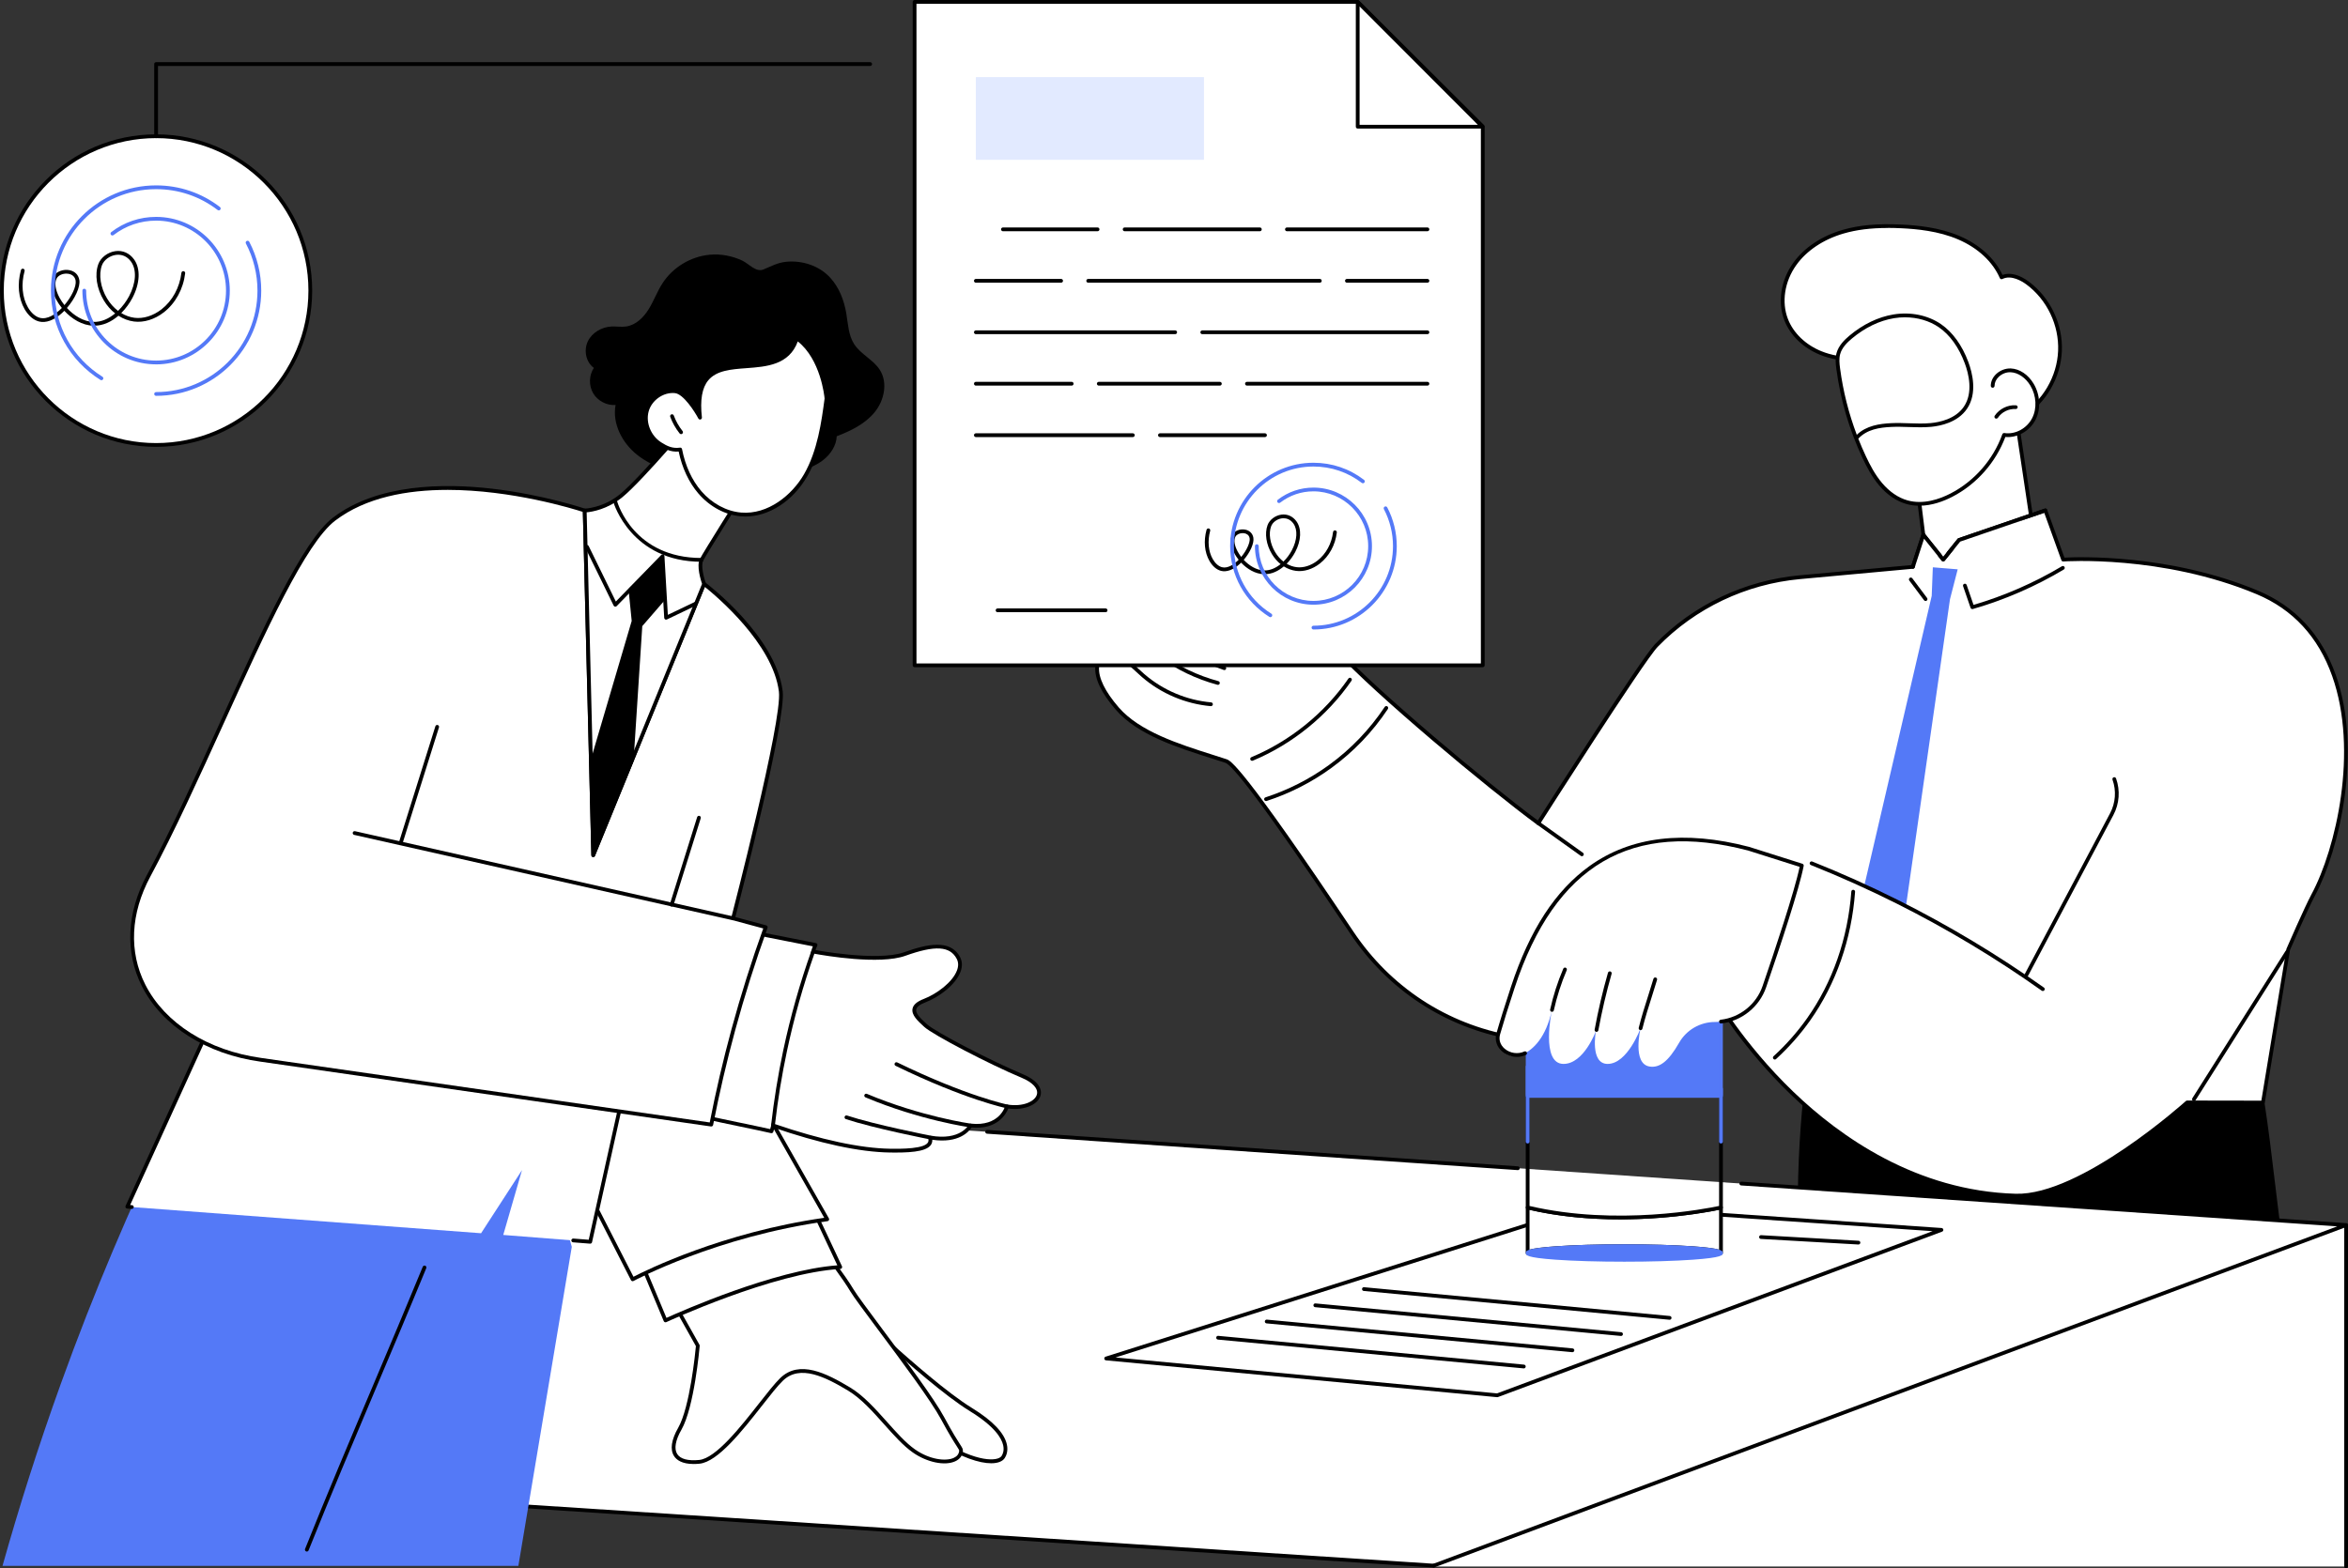 <svg width="223" height="149" viewBox="0 0 223 149" fill="none" xmlns="http://www.w3.org/2000/svg">
<rect x="0" y="0" width="223" height="149" fill="#333333" stroke="none"/>
<g clip-path="url(#clip0_49_1883)">
<path d="M191.437 39.258L193.492 53.014L194.651 53.077C194.651 53.077 192.018 61.292 185.167 62.427C178.315 63.563 179.032 55.672 179.032 55.672L183.048 53.852L181.678 42.766L191.439 39.258H191.437Z" fill="white"/>
<path d="M183.044 54.031C182.955 54.031 182.878 53.965 182.867 53.873L181.497 42.788C181.486 42.705 181.535 42.624 181.613 42.598L191.374 39.089C191.424 39.071 191.48 39.077 191.526 39.103C191.573 39.13 191.603 39.177 191.612 39.231L193.667 52.987C193.682 53.086 193.615 53.177 193.517 53.191C193.417 53.206 193.327 53.137 193.313 53.041L191.29 39.499L181.869 42.886L183.221 53.829C183.234 53.927 183.164 54.017 183.066 54.029C183.059 54.029 183.051 54.029 183.044 54.029V54.031Z" fill="black"/>
<path d="M172.913 33.535C171.471 32.948 170.209 31.832 169.643 30.38C168.965 28.639 169.377 26.585 170.466 25.068C171.555 23.551 173.248 22.539 175.038 22.016C176.828 21.493 178.723 21.423 180.587 21.513C182.459 21.602 184.354 21.857 186.074 22.602C187.795 23.347 189.34 24.633 190.095 26.352C190.888 25.953 191.852 26.359 192.565 26.889C194.558 28.367 195.751 30.867 195.647 33.349C195.544 35.83 194.145 38.221 192.034 39.526C189.571 41.05 186.348 41.034 183.683 39.902C181.508 38.978 179.681 37.381 178.231 35.534C177.54 34.655 177.446 34.134 176.281 34.125C175.127 34.117 173.986 33.974 172.911 33.535H172.913Z" fill="white"/>
<path d="M187.623 40.891C186.287 40.891 184.913 40.617 183.615 40.065C181.572 39.197 179.714 37.708 178.091 35.643C177.955 35.471 177.843 35.312 177.742 35.171C177.322 34.578 177.129 34.309 176.281 34.304C174.924 34.295 173.832 34.103 172.845 33.7C171.257 33.052 170.028 31.864 169.475 30.444C168.804 28.721 169.128 26.621 170.319 24.962C171.348 23.529 173.004 22.423 174.986 21.844C176.549 21.387 178.329 21.224 180.594 21.334C182.042 21.404 184.194 21.593 186.144 22.437C188.013 23.247 189.441 24.549 190.185 26.117C190.886 25.861 191.78 26.083 192.671 26.744C194.724 28.267 195.932 30.799 195.824 33.355C195.717 35.91 194.3 38.332 192.127 39.677C190.825 40.483 189.253 40.889 187.621 40.889L187.623 40.891ZM179.304 21.658C177.669 21.658 176.308 21.83 175.088 22.186C173.183 22.743 171.593 23.803 170.611 25.17C169.489 26.732 169.182 28.702 169.81 30.312C170.327 31.641 171.484 32.755 172.981 33.365C173.924 33.75 174.974 33.933 176.285 33.942C177.317 33.949 177.603 34.35 178.036 34.959C178.134 35.097 178.245 35.253 178.374 35.418C179.959 37.436 181.769 38.887 183.754 39.73C186.534 40.912 189.669 40.773 191.941 39.367C194.014 38.084 195.366 35.772 195.468 33.335C195.57 30.897 194.418 28.48 192.46 27.027C192.056 26.728 191.025 26.078 190.177 26.506C190.133 26.527 190.083 26.531 190.036 26.515C189.99 26.499 189.952 26.463 189.932 26.418C189.249 24.86 187.854 23.562 186.004 22.759C184.108 21.937 182 21.753 180.579 21.685C180.136 21.663 179.712 21.652 179.306 21.652L179.304 21.658Z" fill="black"/>
<path d="M189.251 36.661C189.247 35.815 190.126 35.147 190.968 35.187C191.811 35.226 192.549 35.819 192.984 36.544C193.569 37.522 193.676 38.801 193.156 39.813C192.635 40.826 191.46 41.494 190.335 41.319C189.46 43.762 187.636 45.852 185.332 47.043C184.037 47.713 182.518 48.105 181.116 47.711C180.138 47.437 179.29 46.797 178.628 46.024C177.968 45.25 177.481 44.346 177.048 43.423C175.802 40.769 174.966 37.922 174.582 35.013C174.519 34.544 174.469 34.058 174.593 33.6C174.766 32.953 175.26 32.443 175.773 32.015C176.947 31.035 178.347 30.297 179.855 30.05C181.363 29.803 182.978 30.075 184.239 30.94C185.448 31.77 186.258 33.077 186.77 34.452C187.289 35.848 187.498 37.515 186.657 38.742L189.249 36.661H189.251Z" fill="white"/>
<path d="M182.295 48.047C181.89 48.047 181.479 47.999 181.068 47.883C180.132 47.621 179.241 47.018 178.492 46.14C177.776 45.302 177.279 44.335 176.886 43.5C175.628 40.821 174.793 37.973 174.405 35.038C174.34 34.554 174.29 34.044 174.421 33.555C174.618 32.823 175.186 32.275 175.66 31.879C176.947 30.804 178.388 30.111 179.828 29.875C181.456 29.608 183.101 29.943 184.343 30.794C185.448 31.553 186.348 32.796 186.942 34.39C187.326 35.421 187.82 37.37 186.809 38.844C185.928 40.13 184.305 40.463 183.414 40.549C182.708 40.617 181.992 40.592 181.3 40.569C180.755 40.551 180.191 40.531 179.642 40.558C178.496 40.613 177.322 40.787 176.49 41.673C176.712 42.239 176.954 42.797 177.213 43.348C177.594 44.161 178.079 45.101 178.766 45.907C179.469 46.731 180.299 47.295 181.166 47.537C182.677 47.962 184.223 47.415 185.253 46.882C187.518 45.71 189.31 43.66 190.17 41.256C190.199 41.176 190.281 41.127 190.367 41.14C191.388 41.301 192.497 40.708 193 39.729C193.474 38.808 193.41 37.592 192.834 36.634C192.383 35.883 191.667 35.396 190.963 35.364C190.557 35.343 190.131 35.509 189.823 35.805C189.569 36.048 189.432 36.351 189.432 36.657C189.432 36.756 189.353 36.836 189.253 36.836C189.154 36.836 189.074 36.756 189.074 36.657C189.074 36.251 189.251 35.855 189.575 35.545C189.952 35.183 190.48 34.984 190.979 35.004C191.812 35.043 192.621 35.583 193.14 36.447C193.776 37.51 193.846 38.862 193.317 39.892C192.769 40.957 191.585 41.62 190.457 41.511C189.548 43.939 187.718 46.008 185.416 47.197C184.604 47.616 183.486 48.044 182.296 48.044L182.295 48.047ZM180.928 30.143C180.583 30.143 180.234 30.172 179.885 30.229C178.508 30.455 177.125 31.121 175.889 32.155C175.457 32.516 174.936 33.014 174.766 33.648C174.652 34.073 174.698 34.526 174.759 34.992C175.045 37.157 175.578 39.272 176.347 41.308C177.26 40.432 178.51 40.255 179.622 40.201C180.186 40.175 180.758 40.192 181.309 40.212C181.991 40.235 182.695 40.259 183.379 40.194C184.205 40.115 185.713 39.809 186.512 38.643C187.43 37.304 186.965 35.482 186.605 34.517C186.038 32.993 185.185 31.807 184.141 31.091C183.239 30.473 182.107 30.145 180.928 30.145V30.143Z" fill="black"/>
<path d="M189.598 39.773C189.564 39.773 189.53 39.764 189.498 39.743C189.415 39.687 189.394 39.576 189.449 39.494C189.886 38.842 190.677 38.452 191.458 38.502C191.557 38.509 191.632 38.593 191.625 38.692C191.617 38.79 191.537 38.862 191.435 38.858C190.777 38.815 190.115 39.143 189.748 39.691C189.714 39.743 189.657 39.77 189.6 39.77L189.598 39.773Z" fill="black"/>
<path d="M170.849 119.644C170.343 108.093 171.786 100.519 171.774 100.325L215.058 104.683C215.838 109.728 216.264 114.791 217.045 119.838C201.647 119.773 186.249 119.709 170.851 119.644H170.849Z" fill="black"/>
<path d="M104.855 62.071C104.855 62.071 104.077 60.835 105.352 60.006C105.352 60.006 104.603 58.854 105.057 58.002C105.513 57.151 106.413 57.178 107.703 58.097C107.703 58.097 107.128 56.705 108.626 56.641C110.123 56.576 111.697 58.872 114.68 60.074C117.664 61.276 118.716 61.678 118.716 61.678C118.716 61.678 118.299 60.278 116.7 58.838C115.101 57.398 115.621 55.899 116.571 55.478C117.381 55.118 118.592 55.894 119.562 56.97C120.835 58.383 124.854 59.42 127.105 61.879C130.58 65.68 141.031 74.477 146.099 78.205C146.099 78.205 155.972 62.699 157.31 61.322C160.932 57.599 165.774 55.31 170.944 54.835L181.676 53.85L182.67 50.806L184.557 53.161L186.062 51.3L194.259 48.488L195.95 53.163C195.95 53.163 205.258 52.464 214.38 56.277C226.112 61.181 223.254 78.415 219.693 85.04C219.022 86.286 217.324 90.203 217.324 90.203L214.924 104.746L207.725 104.733C207.725 104.733 197.747 113.767 191.44 113.587C173.103 113.068 162.701 94.485 162.701 94.485L161.367 94.607C161.36 94.566 161.351 94.523 161.344 94.482C151.037 102.025 135.925 99.874 128.398 88.609C122.676 80.045 117.489 72.641 116.437 72.295C112.995 71.169 108.415 69.972 106.112 67.315C103.81 64.657 103.844 62.929 104.857 62.067L104.855 62.071Z" fill="white"/>
<path d="M191.626 113.77C191.562 113.77 191.498 113.77 191.433 113.768C181.903 113.498 174.555 108.292 170.067 103.972C165.608 99.679 163.014 95.382 162.601 94.675L161.381 94.786C161.34 94.791 161.299 94.779 161.267 94.757C156.207 98.384 149.771 99.835 143.569 98.737C137.264 97.621 131.823 94.059 128.248 88.709C119.513 75.637 116.973 72.661 116.38 72.467C115.974 72.335 115.551 72.2 115.119 72.062C111.8 71.009 108.039 69.815 105.977 67.433C104.597 65.841 103.941 64.467 104.025 63.351C104.064 62.832 104.274 62.379 104.633 62.028C104.467 61.671 104.138 60.688 105.114 59.95C104.918 59.592 104.497 58.666 104.9 57.914C105.096 57.547 105.372 57.318 105.721 57.237C106.177 57.13 106.749 57.283 107.424 57.696C107.399 57.464 107.418 57.185 107.57 56.947C107.763 56.644 108.116 56.481 108.618 56.46C109.454 56.426 110.269 57.035 111.3 57.81C112.249 58.525 113.326 59.334 114.746 59.906C116.725 60.703 117.861 61.15 118.395 61.36C118.166 60.86 117.635 59.92 116.58 58.971C115.487 57.987 115.446 57.076 115.517 56.619C115.61 56.033 115.977 55.544 116.499 55.313C117.453 54.889 118.776 55.829 119.696 56.848C120.225 57.436 121.266 57.964 122.474 58.577C124.098 59.402 125.94 60.337 127.237 61.757C130.752 65.603 141.191 74.348 146.05 77.948C147.161 76.203 155.904 62.511 157.181 61.197C160.818 57.459 165.699 55.136 170.926 54.656L181.54 53.682L182.497 50.75C182.516 50.688 182.57 50.641 182.635 50.63C182.699 50.618 182.765 50.643 182.806 50.695L184.554 52.878L185.919 51.189C185.94 51.162 185.969 51.142 185.999 51.132L194.198 48.32C194.291 48.289 194.392 48.336 194.424 48.429L196.068 52.976C197.255 52.912 205.984 52.575 214.445 56.112C217.993 57.595 220.48 60.289 221.836 64.116C224.384 71.312 222.206 80.734 219.845 85.126C219.21 86.306 217.625 89.949 217.491 90.255L215.094 104.776C215.08 104.862 215.005 104.926 214.917 104.926L207.785 104.914C206.927 105.684 197.76 113.77 191.621 113.772L191.626 113.77ZM162.7 94.308C162.764 94.308 162.823 94.342 162.855 94.399C162.882 94.446 165.504 99.083 170.323 103.721C174.763 107.994 182.032 113.143 191.444 113.41C197.609 113.584 207.503 104.69 207.603 104.6C207.635 104.57 207.678 104.554 207.723 104.554L214.77 104.566L217.146 90.174C217.147 90.16 217.153 90.146 217.158 90.131C217.228 89.972 218.868 86.195 219.534 84.956C221.862 80.621 224.014 71.328 221.501 64.236C220.181 60.507 217.761 57.885 214.309 56.444C205.333 52.691 196.053 53.334 195.96 53.342C195.88 53.349 195.806 53.299 195.78 53.224L194.15 48.716L186.167 51.454L184.695 53.275C184.661 53.317 184.609 53.342 184.556 53.342C184.502 53.342 184.45 53.317 184.416 53.275L182.737 51.178L181.846 53.908C181.824 53.976 181.763 54.024 181.692 54.031L170.96 55.016C165.817 55.489 161.016 57.774 157.439 61.451C156.128 62.798 146.349 78.15 146.249 78.306C146.222 78.347 146.179 78.377 146.131 78.386C146.083 78.395 146.033 78.385 145.991 78.354C141.191 74.82 130.537 65.903 126.972 62.005C125.718 60.633 123.908 59.714 122.311 58.903C121.073 58.274 120.002 57.73 119.429 57.094C118.379 55.93 117.286 55.362 116.644 55.645C116.235 55.826 115.945 56.213 115.872 56.68C115.766 57.343 116.102 58.063 116.82 58.709C118.438 60.165 118.869 61.571 118.887 61.632C118.907 61.696 118.887 61.768 118.837 61.815C118.787 61.861 118.716 61.876 118.651 61.85C118.64 61.847 117.564 61.433 114.614 60.244C113.151 59.655 112.006 58.793 111.085 58.102C110.112 57.371 109.343 56.793 108.635 56.823C108.255 56.839 108 56.947 107.874 57.144C107.653 57.489 107.867 58.027 107.869 58.032C107.899 58.106 107.876 58.192 107.815 58.24C107.753 58.29 107.665 58.292 107.601 58.245C106.846 57.708 106.241 57.486 105.805 57.59C105.558 57.647 105.365 57.81 105.216 58.088C104.816 58.836 105.495 59.898 105.503 59.909C105.528 59.949 105.538 59.997 105.528 60.043C105.517 60.09 105.49 60.131 105.451 60.156C104.336 60.882 104.98 61.931 105.007 61.976C105.055 62.051 105.039 62.15 104.971 62.207C104.617 62.508 104.419 62.904 104.383 63.38C104.306 64.383 104.952 65.703 106.247 67.2C108.243 69.505 111.953 70.683 115.226 71.722C115.66 71.86 116.083 71.994 116.49 72.129C116.841 72.243 117.909 72.593 128.544 88.512C132.065 93.779 137.422 97.286 143.63 98.386C144.966 98.622 146.315 98.739 147.658 98.739C152.522 98.739 157.31 97.211 161.236 94.338C161.286 94.302 161.351 94.293 161.408 94.317C161.453 94.335 161.489 94.371 161.506 94.415L162.682 94.308C162.682 94.308 162.692 94.308 162.698 94.308H162.7Z" fill="black"/>
<path d="M115.015 67.087C115.015 67.087 115.004 67.087 114.999 67.087C112.598 66.876 110.271 65.891 108.448 64.313C108.257 64.148 108.069 63.973 107.887 63.804C107.576 63.516 107.254 63.219 106.912 62.961C106.3 62.499 105.703 62.243 105.139 62.196C105.041 62.189 104.968 62.101 104.975 62.003C104.982 61.904 105.073 61.831 105.168 61.838C105.801 61.89 106.459 62.171 107.127 62.674C107.483 62.941 107.81 63.246 108.128 63.539C108.307 63.706 108.495 63.878 108.681 64.039C110.448 65.569 112.702 66.523 115.027 66.727C115.126 66.736 115.199 66.822 115.19 66.921C115.181 67.014 115.104 67.084 115.011 67.084L115.015 67.087Z" fill="black"/>
<path d="M115.668 65.06C115.652 65.06 115.637 65.058 115.621 65.055C113.595 64.506 111.709 63.6 110.017 62.357C109.797 62.196 109.583 62.029 109.368 61.865C108.906 61.508 108.429 61.141 107.926 60.84C107.089 60.341 106.299 60.108 105.567 60.147C105.47 60.156 105.384 60.077 105.379 59.979C105.374 59.88 105.449 59.796 105.547 59.791C106.349 59.746 107.211 59.997 108.11 60.534C108.633 60.846 109.117 61.22 109.588 61.584C109.801 61.748 110.014 61.913 110.23 62.071C111.886 63.287 113.732 64.175 115.716 64.711C115.811 64.736 115.868 64.834 115.843 64.931C115.822 65.011 115.75 65.063 115.671 65.063L115.668 65.06Z" fill="black"/>
<path d="M116.281 63.658C116.261 63.658 116.242 63.654 116.222 63.647C113.131 62.554 110.235 60.79 107.844 58.544C107.772 58.476 107.769 58.364 107.837 58.292C107.905 58.22 108.017 58.217 108.089 58.285C110.443 60.496 113.298 62.234 116.34 63.31C116.433 63.342 116.481 63.446 116.449 63.539C116.422 63.613 116.354 63.659 116.281 63.659V63.658Z" fill="black"/>
<path d="M150.239 81.343C150.204 81.343 150.168 81.332 150.136 81.309L145.995 78.352C145.914 78.295 145.897 78.182 145.954 78.103C146.011 78.023 146.124 78.005 146.202 78.062L150.343 81.019C150.424 81.076 150.442 81.189 150.384 81.268C150.349 81.316 150.295 81.343 150.238 81.343H150.239Z" fill="black"/>
<path d="M194.259 48.49L186.062 51.302L184.556 53.164L182.669 50.807L181.674 53.852L194.259 48.49Z" fill="white"/>
<path d="M181.674 54.031C181.656 54.031 181.636 54.028 181.619 54.022C181.524 53.992 181.474 53.89 181.504 53.797L182.499 50.752C182.518 50.689 182.572 50.643 182.636 50.632C182.701 50.619 182.767 50.645 182.808 50.696L184.556 52.878L185.92 51.189C185.942 51.162 185.97 51.142 186.001 51.132L194.2 48.32C194.293 48.288 194.395 48.338 194.427 48.431C194.46 48.524 194.41 48.626 194.317 48.658L186.167 51.454L184.695 53.275C184.661 53.318 184.609 53.342 184.556 53.342C184.502 53.342 184.45 53.317 184.416 53.275L182.737 51.178L181.846 53.908C181.821 53.983 181.751 54.031 181.676 54.031H181.674Z" fill="black"/>
<path d="M187.323 57.864C187.248 57.864 187.18 57.817 187.153 57.744L186.445 55.691C186.412 55.598 186.462 55.496 186.555 55.464C186.648 55.432 186.75 55.482 186.783 55.575L187.435 57.466C190.374 56.601 193.197 55.367 195.828 53.797C195.914 53.746 196.023 53.773 196.073 53.859C196.123 53.943 196.096 54.054 196.01 54.105C193.304 55.72 190.398 56.984 187.371 57.858C187.355 57.864 187.337 57.866 187.321 57.866L187.323 57.864Z" fill="black"/>
<path d="M182.88 57.097C182.826 57.097 182.772 57.072 182.737 57.026L181.336 55.156C181.277 55.077 181.293 54.964 181.372 54.905C181.45 54.846 181.563 54.862 181.622 54.941L183.023 56.811C183.082 56.889 183.066 57.002 182.987 57.061C182.955 57.085 182.917 57.097 182.88 57.097Z" fill="black"/>
<path d="M177.081 84.051L183.463 56.61L183.57 53.895L184.557 53.976L185.931 54.087L185.2 56.922L181.034 85.98L177.081 84.051Z" fill="#5479F7"/>
<path d="M192.467 92.786C192.438 92.786 192.41 92.778 192.383 92.764C192.295 92.718 192.263 92.61 192.31 92.522L200.405 77.26C200.924 76.28 201.008 75.12 200.636 74.076C200.602 73.982 200.65 73.88 200.743 73.846C200.836 73.812 200.938 73.862 200.972 73.954C201.378 75.093 201.287 76.359 200.72 77.426L192.624 92.689C192.592 92.75 192.53 92.784 192.467 92.784V92.786Z" fill="black"/>
<path d="M194.016 93.969C190.12 91.208 185.529 88.346 180.218 85.683C177.388 84.264 174.653 83.054 172.053 82.015L194.016 93.969Z" fill="white"/>
<path d="M194.016 94.148C193.98 94.148 193.944 94.138 193.912 94.116C189.544 91.02 184.91 88.237 180.138 85.844C177.487 84.515 174.745 83.283 171.986 82.181C171.895 82.146 171.851 82.04 171.886 81.949C171.924 81.857 172.028 81.811 172.119 81.848C174.886 82.953 177.639 84.191 180.299 85.523C185.087 87.923 189.737 90.715 194.122 93.823C194.202 93.88 194.222 93.991 194.164 94.072C194.129 94.122 194.075 94.147 194.018 94.147L194.016 94.148Z" fill="black"/>
<path d="M208.368 104.609C208.336 104.609 208.302 104.601 208.274 104.581C208.19 104.529 208.165 104.418 208.218 104.334L217.07 90.339C217.122 90.255 217.233 90.23 217.317 90.284C217.401 90.337 217.426 90.447 217.373 90.531L208.521 104.525C208.487 104.579 208.429 104.608 208.368 104.608V104.609Z" fill="black"/>
<path d="M168.563 100.659C168.515 100.659 168.466 100.639 168.431 100.599C168.364 100.526 168.37 100.413 168.441 100.347C169.633 99.256 170.704 98.044 171.625 96.742C174.047 93.317 175.501 89.153 175.829 84.698C175.836 84.599 175.923 84.524 176.02 84.533C176.118 84.54 176.192 84.626 176.185 84.725C175.852 89.245 174.376 93.472 171.917 96.95C170.981 98.273 169.892 99.505 168.681 100.612C168.647 100.642 168.604 100.659 168.561 100.659H168.563Z" fill="black"/>
<path d="M118.919 72.279C118.85 72.279 118.784 72.238 118.755 72.168C118.717 72.077 118.76 71.973 118.852 71.933C122.531 70.4 125.802 67.748 128.065 64.465C128.121 64.383 128.233 64.363 128.314 64.421C128.394 64.476 128.416 64.589 128.358 64.669C126.056 68.01 122.728 70.707 118.987 72.265C118.966 72.274 118.943 72.279 118.919 72.279Z" fill="black"/>
<path d="M120.24 76.101C120.164 76.101 120.095 76.053 120.07 75.977C120.039 75.882 120.091 75.782 120.184 75.752C122.354 75.046 124.386 74.011 126.225 72.673C128.303 71.162 130.083 69.304 131.514 67.157C131.569 67.075 131.678 67.053 131.762 67.107C131.845 67.162 131.866 67.273 131.812 67.356C130.358 69.541 128.55 71.427 126.437 72.963C124.568 74.324 122.502 75.377 120.297 76.094C120.279 76.099 120.259 76.103 120.241 76.103L120.24 76.101Z" fill="black"/>
<path d="M54.303 104.819L222.821 116.385V148.821H136.139L44.422 142.75L54.303 104.819Z" fill="white"/>
<path d="M136.171 148.918C136.098 148.918 136.03 148.873 136.003 148.801C135.969 148.708 136.016 148.606 136.109 148.57L221.982 116.507L165.366 112.62C165.268 112.613 165.193 112.527 165.2 112.429C165.207 112.33 165.295 112.26 165.392 112.262L222.834 116.204C222.918 116.209 222.986 116.274 222.998 116.356C223.011 116.44 222.962 116.521 222.884 116.55L136.234 148.903C136.213 148.91 136.193 148.914 136.171 148.914V148.918Z" fill="black"/>
<path d="M136.171 148.918C136.171 148.918 136.164 148.918 136.159 148.918L44.41 142.929C44.311 142.921 44.236 142.837 44.243 142.739C44.251 142.64 44.331 142.567 44.433 142.572L136.182 148.561C136.281 148.568 136.356 148.652 136.349 148.751C136.343 148.846 136.264 148.918 136.17 148.918H136.171Z" fill="black"/>
<path d="M144.156 111.164C144.156 111.164 144.147 111.164 144.144 111.164L93.74 107.704C93.642 107.697 93.567 107.611 93.574 107.513C93.581 107.414 93.668 107.342 93.765 107.346L144.169 110.806C144.267 110.813 144.342 110.899 144.335 110.998C144.328 111.093 144.249 111.164 144.156 111.164Z" fill="black"/>
<path d="M222.821 149C222.723 149 222.642 148.919 222.642 148.821V116.396C222.642 116.297 222.723 116.217 222.821 116.217C222.92 116.217 223 116.297 223 116.396V148.821C223 148.919 222.92 149 222.821 149Z" fill="black"/>
<path d="M105.057 129.058L142.207 132.557L184.387 116.842L150.848 114.54L105.057 129.058Z" fill="white"/>
<path d="M142.206 132.736C142.206 132.736 142.196 132.736 142.19 132.736L105.041 129.237C104.957 129.23 104.889 129.162 104.88 129.077C104.871 128.993 104.923 128.913 105.003 128.888L150.794 114.37C150.815 114.363 150.837 114.361 150.86 114.363L184.4 116.664C184.484 116.67 184.552 116.734 184.565 116.817C184.577 116.901 184.529 116.981 184.45 117.01L142.267 132.724C142.248 132.731 142.226 132.735 142.205 132.735L142.206 132.736ZM105.951 128.963L142.181 132.375L183.547 116.963L150.869 114.721L105.951 128.961V128.963Z" fill="black"/>
<path d="M144.723 130C144.723 130 144.712 130 144.707 130L115.671 127.265C115.573 127.256 115.501 127.168 115.51 127.07C115.519 126.971 115.605 126.896 115.705 126.909L144.741 129.643C144.839 129.652 144.911 129.74 144.902 129.839C144.893 129.932 144.816 130.002 144.725 130.002L144.723 130Z" fill="black"/>
<path d="M149.34 128.46C149.34 128.46 149.329 128.46 149.324 128.46L120.288 125.725C120.189 125.716 120.118 125.628 120.127 125.53C120.136 125.431 120.222 125.358 120.322 125.368L149.358 128.103C149.456 128.112 149.528 128.2 149.519 128.298C149.51 128.391 149.433 128.461 149.342 128.461L149.34 128.46Z" fill="black"/>
<path d="M153.956 126.919C153.956 126.919 153.946 126.919 153.94 126.919L124.904 124.184C124.806 124.176 124.735 124.088 124.743 123.989C124.752 123.891 124.838 123.817 124.938 123.828L153.974 126.563C154.073 126.572 154.144 126.66 154.135 126.758C154.126 126.851 154.049 126.921 153.958 126.921L153.956 126.919Z" fill="black"/>
<path d="M158.571 125.379C158.571 125.379 158.561 125.379 158.555 125.379L129.519 122.644C129.421 122.635 129.349 122.548 129.358 122.449C129.367 122.351 129.453 122.275 129.553 122.288L158.589 125.023C158.688 125.032 158.759 125.119 158.75 125.218C158.741 125.311 158.664 125.381 158.573 125.381L158.571 125.379Z" fill="black"/>
<path d="M176.506 118.231C176.506 118.231 176.499 118.231 176.496 118.231L167.239 117.701C167.141 117.696 167.066 117.612 167.071 117.513C167.076 117.415 167.166 117.338 167.259 117.345L176.515 117.875C176.614 117.88 176.689 117.965 176.684 118.063C176.678 118.158 176.6 118.231 176.505 118.231H176.506Z" fill="black"/>
<path d="M145.088 114.712V119.037C145.088 118.679 149.199 118.389 154.268 118.389C159.337 118.389 163.449 118.679 163.449 119.037V114.712C163.449 114.712 154.162 116.874 145.088 114.712Z" fill="white"/>
<path d="M163.449 119.216C163.376 119.216 163.311 119.172 163.284 119.107C162.907 118.876 159.63 118.568 154.268 118.568C148.905 118.568 145.63 118.878 145.253 119.107C145.226 119.172 145.161 119.216 145.088 119.216C144.99 119.216 144.909 119.136 144.909 119.037V114.712C144.909 114.657 144.934 114.607 144.977 114.571C145.02 114.537 145.076 114.524 145.129 114.537C154.055 116.663 163.315 114.558 163.408 114.537C163.462 114.524 163.517 114.537 163.56 114.571C163.603 114.605 163.628 114.657 163.628 114.71V119.036C163.628 119.134 163.547 119.215 163.449 119.215V119.216ZM154.268 118.21C156.724 118.21 159.035 118.278 160.771 118.4C162.197 118.5 162.911 118.611 163.268 118.72V114.933C161.818 115.235 153.438 116.82 145.265 114.936V118.72C145.623 118.611 146.337 118.5 147.762 118.4C149.501 118.276 151.81 118.21 154.266 118.21H154.268Z" fill="black"/>
<path d="M145.088 113.786V114.714C154.162 116.876 163.449 114.714 163.449 114.714V113.786C163.449 113.786 154.892 110.686 145.088 113.786Z" fill="white"/>
<path d="M153.854 115.846C151.121 115.846 148.066 115.606 145.047 114.888C144.966 114.868 144.909 114.796 144.909 114.714V104.115C144.909 104.036 144.959 103.968 145.034 103.945C154.783 100.861 163.424 103.916 163.51 103.947C163.581 103.972 163.628 104.04 163.628 104.115V114.714C163.628 114.796 163.571 114.87 163.49 114.888C163.428 114.902 159.278 115.846 153.854 115.846ZM145.267 114.571C153.554 116.505 162.088 114.821 163.27 114.569V104.244C162.211 103.895 154.228 101.459 145.267 104.248V114.572V114.571Z" fill="black"/>
<path d="M145.088 119.037C145.088 119.396 149.199 119.686 154.268 119.686C159.337 119.686 163.449 119.396 163.449 119.037C163.449 118.679 159.339 118.389 154.268 118.389C149.197 118.389 145.088 118.679 145.088 119.037Z" fill="#5479F7"/>
<path d="M154.268 119.865C151.812 119.865 149.501 119.797 147.764 119.675C144.909 119.473 144.909 119.233 144.909 119.037C144.909 118.842 144.909 118.602 147.764 118.4C149.503 118.276 151.812 118.21 154.268 118.21C156.724 118.21 159.035 118.278 160.771 118.4C163.626 118.602 163.626 118.842 163.626 119.037C163.626 119.233 163.626 119.473 160.771 119.675C159.033 119.799 156.724 119.865 154.268 119.865ZM145.448 119.037C146.297 119.256 149.436 119.507 154.268 119.507C159.099 119.507 162.236 119.256 163.088 119.037C162.238 118.819 159.101 118.568 154.268 118.568C149.435 118.568 146.299 118.819 145.448 119.037Z" fill="#5479F7"/>
<path d="M163.451 104.113H145.09V94.648C145.09 93.129 146.32 91.897 147.837 91.897H160.702C162.218 91.897 163.449 93.129 163.449 94.648V104.113H163.451Z" fill="#5479F7"/>
<path d="M163.449 104.294H145.088C144.99 104.294 144.909 104.214 144.909 104.115V94.65C144.909 93.034 146.222 91.72 147.836 91.72H160.7C162.313 91.72 163.626 93.034 163.626 94.65V104.115C163.626 104.214 163.546 104.294 163.447 104.294H163.449ZM145.267 103.936H163.27V94.65C163.27 93.231 162.118 92.078 160.702 92.078H147.837C146.421 92.078 145.269 93.231 145.269 94.65V103.936H145.267Z" fill="#5479F7"/>
<path d="M163.449 108.636C163.351 108.636 163.27 108.555 163.27 108.456V103.436C163.27 103.338 163.351 103.257 163.449 103.257C163.547 103.257 163.628 103.338 163.628 103.436V108.456C163.628 108.555 163.547 108.636 163.449 108.636Z" fill="#5479F7"/>
<path d="M145.088 108.636C144.99 108.636 144.909 108.555 144.909 108.456V101.33C144.909 101.232 144.99 101.151 145.088 101.151C145.186 101.151 145.267 101.232 145.267 101.33V108.456C145.267 108.555 145.186 108.636 145.088 108.636Z" fill="#5479F7"/>
<path d="M171.128 82.231L166.075 80.63C152.889 77.186 146.762 84.438 143.682 93.783C143.119 95.492 142.632 97.034 142.296 98.221C141.906 99.597 143.308 100.787 144.602 100.184C145.691 99.675 146.811 98.522 147.379 96.029C147.379 96.029 146.304 101.074 148.492 101.074C150.436 101.074 151.569 97.956 151.569 97.956C151.569 97.956 150.98 101.074 152.683 101.074C154.579 101.074 155.811 97.689 155.811 97.689C155.811 97.689 154.992 101.074 156.679 101.325C157.559 101.456 158.41 100.933 159.476 99.059C160.172 97.84 161.474 97.091 162.877 97.091C164.994 97.091 166.88 95.746 167.568 93.74C168.822 90.087 170.695 84.465 171.126 82.235L171.128 82.231Z" fill="white"/>
<path d="M147.399 96.126C147.387 96.126 147.374 96.126 147.36 96.122C147.263 96.1 147.202 96.006 147.224 95.909C147.517 94.584 147.937 93.278 148.471 92.03C148.51 91.938 148.614 91.897 148.705 91.935C148.796 91.974 148.837 92.08 148.8 92.169C148.276 93.398 147.862 94.682 147.573 95.986C147.555 96.07 147.48 96.126 147.397 96.126H147.399Z" fill="black"/>
<path d="M151.626 98.029C151.615 98.029 151.604 98.029 151.594 98.026C151.497 98.008 151.433 97.915 151.45 97.818C151.783 96.004 152.209 94.184 152.717 92.413C152.744 92.318 152.842 92.263 152.939 92.289C153.033 92.316 153.089 92.416 153.062 92.511C152.558 94.272 152.134 96.081 151.803 97.882C151.787 97.969 151.712 98.029 151.628 98.029H151.626Z" fill="black"/>
<path d="M155.811 97.867C155.797 97.867 155.783 97.867 155.768 97.861C155.672 97.838 155.615 97.741 155.638 97.644C155.886 96.636 156.23 95.554 156.563 94.507C156.732 93.973 156.892 93.468 157.035 92.988C157.063 92.893 157.162 92.839 157.257 92.868C157.351 92.897 157.405 92.995 157.376 93.09C157.233 93.574 157.072 94.079 156.902 94.616C156.571 95.656 156.23 96.733 155.985 97.73C155.965 97.813 155.892 97.867 155.811 97.867Z" fill="black"/>
<path d="M144.06 100.406C143.562 100.406 143.063 100.232 142.675 99.901C142.149 99.453 141.944 98.805 142.124 98.169C142.437 97.064 142.906 95.569 143.512 93.724C145.287 88.339 147.73 84.59 150.984 82.262C154.897 79.461 159.99 78.854 166.12 80.455L171.182 82.059C171.267 82.086 171.321 82.174 171.303 82.264C170.883 84.44 169.132 89.734 167.738 93.794C167.098 95.656 165.422 97.007 163.469 97.233C163.374 97.245 163.283 97.173 163.27 97.075C163.259 96.976 163.329 96.889 163.428 96.876C165.245 96.666 166.805 95.411 167.4 93.677C168.513 90.438 170.427 84.726 170.92 82.353L166.019 80.8C154.949 77.91 147.696 82.172 143.852 93.839C143.246 95.678 142.781 97.17 142.468 98.269C142.325 98.775 142.484 99.271 142.906 99.631C143.419 100.069 144.169 100.175 144.77 99.896C144.859 99.854 144.966 99.892 145.008 99.982C145.049 100.071 145.011 100.177 144.922 100.22C144.652 100.345 144.357 100.408 144.06 100.408V100.406Z" fill="black"/>
<path d="M25.18 37.978C30.9 32.251 30.9 22.966 25.18 17.239C19.46 11.512 10.187 11.512 4.468 17.239C-1.252 22.966 -1.252 32.251 4.468 37.978C10.187 43.705 19.46 43.705 25.18 37.978Z" fill="white"/>
<path d="M14.825 42.451C6.65 42.451 0 35.792 0 27.607C0 19.423 6.65 12.764 14.825 12.764C22.999 12.764 29.649 19.423 29.649 27.607C29.649 35.792 22.999 42.451 14.825 42.451ZM14.825 13.122C6.847 13.124 0.358 19.622 0.358 27.607C0.358 35.593 6.847 42.093 14.825 42.093C22.802 42.093 29.292 35.595 29.292 27.607C29.292 19.62 22.802 13.122 14.825 13.122Z" fill="black"/>
<path d="M8.947 30.942C8.922 30.942 8.897 30.942 8.874 30.942C7.808 30.915 6.827 30.303 6.11 29.527C6.042 29.596 5.974 29.662 5.904 29.726C5.139 30.425 4.355 30.713 3.697 30.541C3.177 30.405 2.694 29.989 2.34 29.375C1.749 28.347 1.621 26.991 1.991 25.655C2.018 25.561 2.116 25.505 2.211 25.53C2.306 25.557 2.361 25.655 2.336 25.75C1.993 26.995 2.107 28.25 2.651 29.196C2.953 29.721 3.366 30.084 3.788 30.195C4.511 30.387 5.273 29.818 5.663 29.463C5.735 29.397 5.806 29.329 5.874 29.257C5.67 29.006 5.495 28.745 5.352 28.483C4.865 27.599 4.769 26.782 5.089 26.243C5.352 25.802 5.996 25.553 6.586 25.664C7.106 25.763 7.452 26.105 7.534 26.603C7.641 27.251 7.126 28.372 6.355 29.259C7.013 29.975 7.92 30.557 8.881 30.582C9.63 30.606 10.337 30.271 10.938 29.775C10.523 29.45 10.156 29.033 9.861 28.542C9.174 27.405 8.974 26.08 9.341 25.086C9.57 24.463 10.237 23.959 10.961 23.859C11.659 23.762 12.304 24.051 12.734 24.647C13.363 25.523 13.303 26.925 12.576 28.304C12.322 28.786 11.961 29.298 11.516 29.741C11.906 29.979 12.329 30.133 12.77 30.19C13.607 30.299 14.542 30.007 15.338 29.39C16.374 28.582 17.064 27.317 17.23 25.919C17.243 25.82 17.331 25.75 17.429 25.761C17.527 25.774 17.597 25.861 17.586 25.96C17.409 27.453 16.671 28.806 15.56 29.671C14.691 30.348 13.659 30.665 12.727 30.545C12.204 30.477 11.703 30.287 11.247 29.993C10.607 30.547 9.822 30.942 8.949 30.942H8.947ZM11.222 24.199C11.144 24.199 11.072 24.205 11.011 24.214C10.412 24.296 9.863 24.704 9.679 25.209C9.355 26.091 9.546 27.326 10.169 28.358C10.455 28.832 10.811 29.23 11.211 29.533C11.641 29.121 12 28.628 12.261 28.138C12.925 26.88 12.997 25.623 12.446 24.858C12.058 24.318 11.569 24.201 11.224 24.201L11.222 24.199ZM6.298 25.994C5.922 25.994 5.554 26.162 5.398 26.424C5.148 26.845 5.248 27.548 5.667 28.308C5.79 28.534 5.944 28.763 6.121 28.985C6.804 28.186 7.271 27.201 7.183 26.66C7.106 26.193 6.736 26.055 6.522 26.014C6.448 25.999 6.373 25.992 6.298 25.992V25.994Z" fill="black"/>
<path d="M14.825 37.606C14.726 37.606 14.646 37.526 14.646 37.427C14.646 37.329 14.726 37.248 14.825 37.248C20.134 37.248 24.453 32.925 24.453 27.609C24.453 26.051 24.074 24.504 23.355 23.134C23.308 23.046 23.342 22.939 23.43 22.892C23.518 22.847 23.625 22.879 23.672 22.967C24.417 24.387 24.811 25.992 24.811 27.609C24.811 33.122 20.332 37.606 14.825 37.606Z" fill="#5479F7"/>
<path d="M9.634 36.12C9.602 36.12 9.57 36.111 9.539 36.093C6.595 34.252 4.838 31.08 4.838 27.609C4.838 22.097 9.317 17.612 14.825 17.612C17.039 17.612 19.136 18.323 20.888 19.666C20.967 19.727 20.981 19.838 20.922 19.917C20.863 19.996 20.751 20.01 20.672 19.951C18.982 18.656 16.96 17.97 14.825 17.97C9.516 17.97 5.196 22.294 5.196 27.609C5.196 30.957 6.89 34.014 9.729 35.79C9.813 35.842 9.838 35.953 9.786 36.038C9.752 36.091 9.693 36.122 9.634 36.122V36.12Z" fill="#5479F7"/>
<path d="M14.825 34.615C10.965 34.615 7.826 31.472 7.826 27.609C7.826 27.511 7.906 27.43 8.004 27.43C8.103 27.43 8.183 27.511 8.183 27.609C8.183 31.275 11.163 34.257 14.825 34.257C18.486 34.257 21.466 31.275 21.466 27.609C21.466 23.943 18.486 20.961 14.825 20.961C13.349 20.961 11.952 21.436 10.784 22.333C10.705 22.394 10.593 22.378 10.534 22.301C10.473 22.222 10.489 22.109 10.566 22.05C11.796 21.105 13.269 20.605 14.825 20.605C18.685 20.605 21.824 23.748 21.824 27.611C21.824 31.474 18.685 34.617 14.825 34.617V34.615Z" fill="#5479F7"/>
<path d="M14.825 13.124C14.726 13.124 14.646 13.043 14.646 12.945V6.086C14.646 5.987 14.726 5.906 14.825 5.906H82.643C82.741 5.906 82.822 5.987 82.822 6.086C82.822 6.184 82.741 6.265 82.643 6.265H15.004V12.945C15.004 13.043 14.923 13.124 14.825 13.124Z" fill="black"/>
<path d="M49.232 148.762L54.305 118.454L50.559 105.202L15.851 107.452C12.414 114.594 8.965 122.612 5.77 131.479C3.61 137.475 1.785 143.255 0.238 148.76H49.232V148.762Z" fill="#5479F7"/>
<path d="M29.14 147.401C29.118 147.401 29.095 147.397 29.073 147.388C28.982 147.351 28.938 147.247 28.973 147.155C31.046 141.978 33.268 136.725 35.418 131.646C36.987 127.937 38.609 124.1 40.153 120.343C40.19 120.252 40.294 120.209 40.387 120.246C40.478 120.284 40.521 120.39 40.483 120.481C38.94 124.24 37.316 128.076 35.747 131.787C33.599 136.865 31.379 142.116 29.306 147.29C29.277 147.359 29.211 147.402 29.14 147.402V147.401Z" fill="black"/>
<path d="M82.359 125.906C82.638 125.897 88.607 131.694 92.223 133.918C95.84 136.143 95.715 137.747 95.277 138.421C94.806 139.143 92.57 139.049 89.333 137.001C86.095 134.952 82.359 125.907 82.359 125.907V125.906Z" fill="white"/>
<path d="M94.139 139.014C93.023 139.014 91.309 138.464 89.236 137.151C85.988 135.095 82.346 126.346 82.192 125.974C82.169 125.92 82.176 125.857 82.207 125.809C82.239 125.759 82.293 125.728 82.352 125.727C82.502 125.73 82.632 125.823 84.401 127.392C86.471 129.228 89.936 132.301 92.316 133.764C94.266 134.964 95.379 136.125 95.624 137.219C95.769 137.862 95.561 138.308 95.425 138.518C95.218 138.835 94.776 139.014 94.139 139.014ZM82.786 126.452C83.691 128.515 86.759 135.161 89.426 136.848C92.758 138.956 94.781 138.849 95.124 138.322C95.253 138.125 95.384 137.787 95.275 137.298C95.121 136.614 94.45 135.498 92.129 134.071C89.721 132.591 86.242 129.504 84.163 127.661C83.643 127.199 83.14 126.753 82.786 126.452Z" fill="black"/>
<path d="M66.276 127.847C66.276 127.847 65.776 133.618 64.565 135.736C63.352 137.853 64.03 139.112 66.42 138.878C68.809 138.643 72.523 132.699 74.229 131.046C75.935 129.393 78.368 130.596 80.649 131.966C82.929 133.336 84.84 136.465 86.8 137.844C88.76 139.223 91.143 139.135 91.273 137.864C91.306 137.545 91.046 137.561 89.521 134.73C87.995 131.898 81.761 124.011 80.919 122.598C80.076 121.185 78.432 119.082 78.432 119.082L63.593 123.06L66.278 127.849L66.276 127.847Z" fill="white"/>
<path d="M65.881 139.084C64.76 139.084 64.25 138.691 64.021 138.335C63.622 137.717 63.756 136.788 64.409 135.647C65.525 133.696 66.039 128.479 66.094 127.886L63.436 123.146C63.409 123.097 63.406 123.04 63.427 122.988C63.449 122.938 63.493 122.899 63.545 122.884L78.384 118.907C78.454 118.887 78.527 118.912 78.572 118.969C78.588 118.991 80.232 121.097 81.071 122.503C81.382 123.026 82.48 124.498 83.752 126.203C85.965 129.169 88.717 132.862 89.676 134.642C90.483 136.137 90.932 136.834 91.173 137.208C91.402 137.561 91.47 137.669 91.449 137.88C91.406 138.297 91.148 138.634 90.721 138.827C89.725 139.282 88.032 138.928 86.693 137.987C85.786 137.35 84.911 136.368 83.984 135.33C82.897 134.11 81.774 132.851 80.552 132.117C78.407 130.829 75.984 129.588 74.351 131.173C73.846 131.662 73.163 132.532 72.371 133.542C70.503 135.923 68.18 138.883 66.434 139.055C66.234 139.075 66.049 139.084 65.879 139.084H65.881ZM63.86 123.173L66.432 127.759C66.45 127.79 66.457 127.827 66.454 127.863C66.432 128.1 65.935 133.698 64.719 135.826C64.144 136.829 64.003 137.651 64.321 138.141C64.624 138.611 65.345 138.804 66.402 138.7C67.995 138.544 70.362 135.527 72.091 133.324C72.891 132.305 73.582 131.425 74.104 130.919C75.921 129.158 78.481 130.458 80.738 131.814C82.006 132.575 83.149 133.858 84.255 135.095C85.167 136.118 86.029 137.085 86.902 137.697C88.293 138.677 89.834 138.844 90.576 138.505C90.891 138.362 91.066 138.14 91.096 137.846C91.105 137.765 91.087 137.733 90.876 137.405C90.631 137.028 90.177 136.324 89.363 134.814C88.417 133.057 85.671 129.377 83.466 126.42C82.135 124.636 81.085 123.226 80.763 122.689C80.035 121.47 78.688 119.709 78.363 119.286L63.862 123.175L63.86 123.173Z" fill="black"/>
<path d="M63.204 125.442C63.204 125.442 73.319 120.741 79.803 120.374L77.197 114.834L60.864 119.845L63.204 125.442Z" fill="white"/>
<path d="M63.203 125.621C63.182 125.621 63.159 125.617 63.139 125.608C63.094 125.591 63.057 125.555 63.039 125.51L60.699 119.913C60.68 119.867 60.681 119.815 60.703 119.768C60.724 119.722 60.764 119.688 60.812 119.673L77.145 114.662C77.229 114.635 77.322 114.676 77.359 114.757L79.965 120.296C79.99 120.35 79.987 120.413 79.958 120.465C79.928 120.517 79.874 120.549 79.815 120.553C73.44 120.916 63.382 125.558 63.282 125.605C63.259 125.616 63.232 125.621 63.207 125.621H63.203ZM61.105 119.958L63.297 125.202C64.631 124.598 73.542 120.651 79.527 120.21L77.1 115.051L61.105 119.958Z" fill="black"/>
<path d="M60.086 121.538C60.086 121.538 67.856 117.309 78.568 115.835L62.361 87.311L44.481 91.007L60.086 121.538Z" fill="white"/>
<path d="M60.086 121.717C60.068 121.717 60.05 121.715 60.032 121.709C59.986 121.695 59.948 121.663 59.927 121.62L44.322 91.09C44.297 91.039 44.295 90.98 44.32 90.93C44.343 90.88 44.39 90.844 44.446 90.832L62.325 87.135C62.402 87.119 62.479 87.155 62.517 87.223L78.724 115.747C78.753 115.799 78.754 115.862 78.729 115.916C78.703 115.969 78.653 116.005 78.593 116.014C68.037 117.467 60.25 121.654 60.172 121.695C60.145 121.709 60.116 121.717 60.086 121.717ZM44.748 91.136L60.163 121.296C61.329 120.692 68.632 117.069 78.282 115.695L62.27 87.513L44.748 91.136Z" fill="black"/>
<path d="M77.454 89.773C75.519 89.392 73.585 89.008 71.65 88.627C71.65 88.627 68.003 91.853 66.972 96.489C65.495 103.146 67.038 106.15 67.038 106.15C68.684 106.524 71.625 107.104 73.27 107.48C73.903 105.299 74.522 103.078 75.125 100.818C75.454 99.581 75.775 98.35 76.084 97.129C76.084 97.129 77.612 92.725 77.213 91.204C77.207 91.186 77.198 91.152 77.188 91.102C77.171 91.029 77.132 90.799 77.223 90.404C77.263 90.237 77.329 90.019 77.454 89.773Z" fill="white"/>
<path d="M73.272 107.658C73.26 107.658 73.245 107.658 73.233 107.652C72.412 107.466 71.247 107.222 70.12 106.988C68.992 106.753 67.826 106.51 67.001 106.322C66.949 106.309 66.906 106.277 66.881 106.229C66.817 106.103 65.325 103.091 66.799 96.446C67.829 91.806 71.494 88.521 71.532 88.489C71.573 88.451 71.63 88.437 71.686 88.448L77.49 89.594C77.545 89.605 77.592 89.641 77.617 89.691C77.642 89.741 77.64 89.8 77.617 89.85C77.52 90.04 77.449 90.239 77.4 90.439C77.345 90.681 77.332 90.901 77.365 91.061C77.372 91.097 77.381 91.125 77.384 91.143C77.796 92.71 76.318 97.001 76.254 97.182C75.95 98.388 75.626 99.631 75.299 100.859C74.708 103.078 74.084 105.32 73.444 107.525C73.421 107.602 73.351 107.654 73.272 107.654V107.658ZM67.165 105.994C67.981 106.178 69.104 106.413 70.192 106.639C71.247 106.859 72.337 107.085 73.147 107.267C73.769 105.118 74.377 102.933 74.953 100.771C75.281 99.545 75.603 98.303 75.912 97.084C75.932 97.025 77.422 92.7 77.041 91.249C77.032 91.219 77.023 91.184 77.014 91.14C76.969 90.928 76.982 90.66 77.052 90.362C77.087 90.207 77.137 90.054 77.198 89.904L71.705 88.819C71.215 89.275 68.079 92.34 67.149 96.527C65.829 102.469 66.953 105.496 67.167 105.994H67.165Z" fill="black"/>
<path d="M77.225 90.404C77.225 90.404 83.292 91.579 85.929 90.635C88.565 89.691 90.277 89.583 91.023 91.014C91.771 92.445 89.623 94.369 87.807 95.067C85.99 95.764 87.122 96.704 87.909 97.433C88.696 98.162 94.078 100.974 97.087 102.222C100.095 103.472 98.412 105.56 95.641 105.113C95.641 105.113 95.092 107.248 92.173 106.925C92.173 106.925 91.367 108.609 88.319 108.062C88.319 108.062 88.399 108.245 88.349 108.476C88.149 109.379 85.602 109.329 84.528 109.313C80.906 109.259 76.511 107.984 73.413 106.914C73.665 104.688 74.036 102.317 74.564 99.829C75.302 96.348 76.232 93.199 77.225 90.405V90.404Z" fill="white"/>
<path d="M85.086 109.495C84.915 109.495 84.743 109.495 84.569 109.492H84.525C81.624 109.449 77.865 108.639 73.354 107.083C73.276 107.056 73.225 106.977 73.234 106.893C73.505 104.511 73.893 102.122 74.388 99.79C75.066 96.595 75.964 93.416 77.057 90.343C77.087 90.259 77.173 90.209 77.259 90.226C77.32 90.239 83.31 91.38 85.868 90.465C87.981 89.709 90.265 89.171 91.182 90.93C91.4 91.347 91.413 91.817 91.222 92.325C90.751 93.57 89.181 94.731 87.871 95.234C87.351 95.434 87.065 95.658 87.018 95.904C86.943 96.299 87.492 96.806 87.934 97.211L88.031 97.301C88.809 98.021 94.182 100.822 97.155 102.056C98.41 102.577 99.033 103.34 98.82 104.094C98.598 104.876 97.401 105.528 95.761 105.312C95.563 105.811 94.747 107.337 92.272 107.115C92.03 107.493 91.071 108.65 88.544 108.279C88.547 108.356 88.542 108.437 88.524 108.514C88.34 109.339 86.818 109.495 85.09 109.495H85.086ZM73.605 106.791C77.958 108.283 81.734 109.09 84.528 109.132H84.573C85.423 109.144 88.004 109.182 88.172 108.435C88.209 108.27 88.152 108.134 88.152 108.132L88.317 108.061L88.349 107.885C91.229 108.401 92.003 106.863 92.012 106.846C92.044 106.778 92.116 106.739 92.193 106.746C94.913 107.047 95.447 105.147 95.468 105.066C95.491 104.977 95.581 104.919 95.67 104.934C97.171 105.175 98.294 104.635 98.475 103.993C98.634 103.431 98.088 102.831 97.017 102.385C94.019 101.14 88.585 98.3 87.787 97.562L87.691 97.473C87.158 96.982 86.553 96.427 86.666 95.834C86.737 95.454 87.091 95.148 87.743 94.897C88.946 94.435 90.458 93.332 90.887 92.196C91.041 91.788 91.034 91.417 90.866 91.095C90.229 89.875 88.816 89.789 85.99 90.801C83.539 91.679 78.32 90.785 77.343 90.606C76.279 93.62 75.402 96.735 74.739 99.864C74.256 102.136 73.875 104.466 73.608 106.789L73.605 106.791Z" fill="black"/>
<path d="M95.64 105.29C95.629 105.29 95.616 105.29 95.604 105.286C95.565 105.279 91.68 104.481 85.058 101.255C84.968 101.212 84.933 101.105 84.975 101.015C85.018 100.926 85.126 100.89 85.215 100.933C91.796 104.138 95.636 104.928 95.674 104.935C95.77 104.955 95.833 105.048 95.815 105.147C95.799 105.233 95.724 105.29 95.64 105.29Z" fill="black"/>
<path d="M92.173 107.104C92.173 107.104 92.157 107.104 92.148 107.104C92.102 107.097 87.397 106.438 82.196 104.251C82.105 104.214 82.062 104.108 82.099 104.017C82.137 103.925 82.242 103.882 82.334 103.92C87.492 106.089 92.15 106.741 92.197 106.748C92.295 106.762 92.363 106.852 92.35 106.95C92.338 107.04 92.261 107.106 92.173 107.106V107.104Z" fill="black"/>
<path d="M88.317 108.24C88.306 108.24 88.293 108.24 88.283 108.236C88.231 108.225 82.992 107.197 80.334 106.318C80.241 106.288 80.189 106.185 80.219 106.092C80.25 105.997 80.352 105.945 80.445 105.978C83.081 106.85 88.297 107.874 88.349 107.883C88.445 107.903 88.51 107.996 88.49 108.093C88.474 108.179 88.399 108.238 88.315 108.238L88.317 108.24Z" fill="black"/>
<path d="M58.929 105.03L56.054 117.972L47.796 117.323L49.577 111.163L45.69 117.161L12.086 114.639L22.869 90.993L58.929 105.03Z" fill="white"/>
<path d="M56.054 118.151C56.054 118.151 56.045 118.151 56.04 118.151L54.428 118.024C54.33 118.017 54.257 117.931 54.264 117.83C54.271 117.732 54.358 117.66 54.457 117.666L55.915 117.78L58.723 105.141L22.965 91.222L12.36 114.481L12.535 114.494C12.634 114.501 12.707 114.587 12.7 114.685C12.693 114.784 12.605 114.856 12.508 114.85L12.077 114.818C12.018 114.814 11.966 114.78 11.936 114.73C11.906 114.68 11.904 114.617 11.927 114.565L22.709 90.919C22.749 90.834 22.849 90.792 22.936 90.826L58.995 104.864C59.077 104.896 59.123 104.984 59.104 105.07L56.229 118.011C56.212 118.094 56.138 118.151 56.054 118.151Z" fill="black"/>
<path d="M72.725 88.084C71.65 91.059 70.605 94.304 69.654 97.806C68.793 100.972 68.103 103.993 67.552 106.837C52.894 104.728 39.432 102.792 24.775 100.682C15.324 99.383 9.598 91.605 14.12 83.195C20.37 71.572 27.262 52.718 31.735 49.314C39.831 43.153 55.535 48.502 55.535 48.502L56.346 81.25L66.87 55.475C66.87 55.475 73.508 60.5 74.156 65.689C74.506 68.499 69.621 87.25 69.621 87.25C70.655 87.529 71.691 87.807 72.725 88.086V88.084Z" fill="white"/>
<path d="M67.552 107.017C67.552 107.017 67.536 107.017 67.527 107.017L24.75 100.861C19.611 100.154 15.401 97.481 13.487 93.713C11.85 90.49 12.02 86.725 13.963 83.111C16.238 78.877 18.61 73.664 20.901 68.622C24.936 59.746 28.748 51.363 31.628 49.172C35.856 45.954 42.154 45.9 46.692 46.422C51.593 46.984 55.555 48.322 55.594 48.334C55.666 48.358 55.714 48.424 55.716 48.499L56.505 80.391L66.706 55.407C66.727 55.355 66.77 55.317 66.824 55.301C66.877 55.287 66.935 55.297 66.98 55.331C67.253 55.539 73.685 60.463 74.335 65.665C74.671 68.364 70.362 85.111 69.841 87.123L72.775 87.914C72.823 87.927 72.864 87.961 72.888 88.004C72.911 88.049 72.914 88.1 72.897 88.147C71.748 91.326 70.716 94.593 69.829 97.854C69.022 100.82 68.316 103.856 67.729 106.873C67.713 106.957 67.638 107.018 67.554 107.018L67.552 107.017ZM42.501 46.541C38.679 46.541 34.749 47.244 31.842 49.455C29.036 51.592 25.242 59.936 21.225 68.769C18.93 73.816 16.556 79.037 14.276 83.279C12.39 86.786 12.222 90.434 13.803 93.549C15.664 97.213 19.774 99.813 24.797 100.505L67.407 106.635C67.988 103.664 68.686 100.678 69.48 97.757C70.353 94.548 71.365 91.335 72.49 88.204L69.575 87.418C69.48 87.393 69.423 87.295 69.448 87.2C69.496 87.012 74.32 68.448 73.977 65.707C73.406 61.134 68.015 56.616 66.944 55.758L56.508 81.315C56.476 81.393 56.394 81.438 56.31 81.424C56.226 81.409 56.165 81.336 56.163 81.252L55.356 48.632C54.459 48.341 48.618 46.54 42.498 46.54L42.501 46.541Z" fill="black"/>
<path d="M69.621 87.425C69.609 87.425 69.595 87.425 69.582 87.422L33.638 79.316C33.542 79.294 33.481 79.198 33.502 79.101C33.524 79.004 33.62 78.943 33.717 78.965L69.661 87.071C69.757 87.092 69.818 87.189 69.797 87.286C69.779 87.368 69.704 87.425 69.623 87.425H69.621Z" fill="black"/>
<path d="M38.051 80.283C38.033 80.283 38.015 80.281 37.997 80.274C37.903 80.244 37.851 80.143 37.881 80.05L41.351 68.996C41.382 68.901 41.48 68.85 41.575 68.88C41.669 68.91 41.721 69.011 41.691 69.104L38.221 80.158C38.198 80.235 38.126 80.283 38.051 80.283Z" fill="black"/>
<path d="M63.792 86.129C63.774 86.129 63.756 86.127 63.738 86.12C63.644 86.091 63.592 85.989 63.622 85.896L66.212 77.629C66.241 77.534 66.341 77.482 66.436 77.512C66.531 77.541 66.582 77.643 66.552 77.736L63.962 86.003C63.939 86.08 63.867 86.129 63.792 86.129Z" fill="black"/>
<path d="M67.402 24.201C65.602 24.364 63.901 25.394 62.919 26.913C62.415 27.692 62.098 28.58 61.61 29.37C61.121 30.16 60.392 30.881 59.474 31.016C59.014 31.084 58.546 30.998 58.083 31.019C57.151 31.062 56.228 31.594 55.827 32.436C55.426 33.278 55.645 34.404 56.399 34.952C55.934 35.658 55.909 36.629 56.335 37.358C56.762 38.086 57.621 38.538 58.464 38.475C58.131 40.262 59.107 42.107 60.537 43.23C61.966 44.353 63.774 44.869 65.563 45.188C68.951 45.793 72.483 45.775 75.787 44.813C76.642 44.564 77.493 44.245 78.193 43.696C78.892 43.146 79.429 42.333 79.47 41.444C80.811 40.929 82.16 40.275 83.07 39.161C83.981 38.047 84.335 36.369 83.568 35.151C82.947 34.168 81.749 33.668 81.121 32.69C80.575 31.841 80.545 30.776 80.377 29.78C80.168 28.533 79.697 27.301 78.84 26.372C77.796 25.238 76.189 24.722 74.674 24.869C73.85 24.95 73.247 25.295 72.507 25.6C71.789 25.895 71.129 25.054 70.489 24.755C69.532 24.307 68.455 24.104 67.402 24.199V24.201Z" fill="black"/>
<path d="M55.535 48.503C55.535 48.503 57.306 48.477 58.993 47.1C61.148 45.342 67.203 38.06 67.203 38.06L71.127 45.918C71.127 45.918 66.963 52.516 66.627 53.19C66.291 53.863 66.869 55.473 66.869 55.473L56.344 81.248L55.534 48.501L55.535 48.503Z" fill="white"/>
<path d="M56.344 81.427C56.333 81.427 56.322 81.427 56.312 81.424C56.228 81.409 56.167 81.336 56.165 81.252L55.355 48.504C55.355 48.456 55.371 48.411 55.405 48.375C55.437 48.341 55.483 48.322 55.53 48.32C55.548 48.32 57.261 48.275 58.877 46.957C60.995 45.229 67.003 38.013 67.064 37.94C67.103 37.893 67.16 37.87 67.221 37.877C67.282 37.884 67.334 37.92 67.36 37.975L71.285 45.834C71.314 45.89 71.31 45.958 71.276 46.01C71.235 46.076 67.112 52.608 66.784 53.267C66.536 53.763 66.881 54.982 67.033 55.41C67.047 55.452 67.047 55.498 67.029 55.539L56.505 81.315C56.476 81.383 56.41 81.426 56.339 81.426L56.344 81.427ZM55.718 48.669L56.501 80.389L66.677 55.468C66.559 55.124 66.135 53.773 66.468 53.109C66.788 52.47 70.414 46.715 70.924 45.907L67.165 38.384C66.137 39.612 61.07 45.637 59.106 47.238C57.684 48.397 56.222 48.626 55.718 48.671V48.669Z" fill="black"/>
<path d="M58.442 47.688C58.442 47.688 60.013 53.189 66.627 53.189L58.442 47.688Z" fill="white"/>
<path d="M66.627 53.368C59.953 53.368 58.286 47.793 58.27 47.738C58.243 47.643 58.299 47.544 58.394 47.516C58.489 47.489 58.587 47.544 58.615 47.639C58.678 47.858 60.231 53.01 66.629 53.01C66.727 53.01 66.808 53.091 66.808 53.189C66.808 53.288 66.727 53.368 66.629 53.368H66.627Z" fill="black"/>
<path d="M63.263 58.869C63.23 58.869 63.2 58.86 63.171 58.843C63.119 58.813 63.087 58.759 63.084 58.7L62.771 53.268L58.569 57.581C58.528 57.622 58.471 57.642 58.413 57.633C58.356 57.624 58.306 57.586 58.281 57.534L55.589 52.032C55.546 51.943 55.582 51.837 55.671 51.792C55.759 51.75 55.866 51.785 55.911 51.875L58.49 57.148L62.797 52.726C62.847 52.675 62.923 52.658 62.989 52.683C63.055 52.708 63.1 52.769 63.105 52.84L63.427 58.412L65.958 57.203C66.047 57.16 66.155 57.198 66.196 57.287C66.239 57.377 66.201 57.484 66.112 57.525L63.341 58.849C63.316 58.861 63.291 58.867 63.264 58.867L63.263 58.869Z" fill="black"/>
<path d="M59.877 56.025L60.175 59.008L56.276 72.247L56.387 80.915L59.993 72.247L60.825 59.413L62.989 56.913L62.823 53.191L59.877 56.025Z" fill="black"/>
<path d="M56.387 81.094C56.376 81.094 56.364 81.094 56.353 81.091C56.269 81.075 56.21 81.003 56.208 80.917L56.097 72.251C56.097 72.233 56.099 72.215 56.104 72.197L59.995 58.99L59.7 56.042C59.694 55.987 59.714 55.933 59.753 55.896L62.699 53.062C62.749 53.014 62.824 53 62.889 53.025C62.955 53.052 62.998 53.112 63.001 53.182L63.168 56.904C63.169 56.95 63.153 56.995 63.125 57.029L61 59.483L60.172 72.256C60.172 72.276 60.166 72.295 60.157 72.313L56.551 80.98C56.523 81.048 56.457 81.091 56.387 81.091V81.094ZM56.455 72.274L56.555 80.047L59.818 72.208L60.648 59.404C60.649 59.365 60.665 59.327 60.69 59.298L62.808 56.852L62.663 53.596L60.064 56.094L60.354 58.99C60.356 59.014 60.354 59.037 60.347 59.058L56.455 72.272V72.274Z" fill="black"/>
<path d="M64.602 42.702C64.89 44.186 65.488 45.633 66.477 46.778C67.466 47.922 68.868 48.742 70.374 48.871C72.895 49.086 75.256 47.337 76.519 45.143C77.781 42.949 78.162 40.373 78.499 37.864C78.499 37.864 78.196 33.93 75.683 32.142C74.061 37.445 65.573 31.566 66.488 39.673C66.488 39.673 65.207 37.264 64.107 37.162C62.919 37.053 61.73 37.904 61.429 39.061C61.129 40.216 61.69 41.52 62.694 42.166C63.261 42.532 63.824 42.813 64.6 42.702H64.602Z" fill="white"/>
<path d="M70.789 49.069C70.644 49.069 70.501 49.063 70.356 49.051C68.877 48.925 67.414 48.139 66.339 46.896C65.436 45.85 64.787 44.471 64.457 42.899C63.67 42.96 63.086 42.634 62.597 42.318C61.506 41.615 60.943 40.227 61.256 39.018C61.578 37.78 62.867 36.87 64.125 36.987C64.931 37.062 65.767 38.165 66.25 38.917C66.192 37.565 66.439 36.575 66.996 35.901C67.874 34.839 69.405 34.727 70.884 34.617C72.912 34.467 74.83 34.324 75.513 32.09C75.529 32.035 75.572 31.992 75.626 31.974C75.68 31.954 75.74 31.965 75.787 31.997C78.338 33.811 78.663 37.687 78.677 37.852C78.677 37.864 78.677 37.877 78.677 37.889C78.377 40.133 78.001 42.927 76.674 45.234C75.309 47.603 73.04 49.07 70.791 49.07L70.789 49.069ZM64.6 42.523C64.685 42.523 64.76 42.582 64.776 42.668C65.082 44.245 65.717 45.626 66.609 46.661C67.623 47.834 68.999 48.576 70.387 48.694C72.941 48.909 75.229 47.023 76.361 45.055C77.649 42.816 78.021 40.071 78.316 37.861C78.289 37.581 77.928 34.15 75.771 32.436C74.948 34.675 72.805 34.834 70.907 34.975C69.437 35.085 68.049 35.187 67.267 36.133C66.674 36.849 66.477 38.002 66.663 39.657C66.672 39.743 66.62 39.822 66.538 39.849C66.455 39.874 66.368 39.838 66.327 39.761C65.983 39.114 64.91 37.42 64.089 37.345C62.996 37.241 61.88 38.035 61.599 39.109C61.322 40.173 61.823 41.396 62.787 42.019C63.386 42.404 63.892 42.625 64.572 42.528C64.581 42.528 64.59 42.528 64.597 42.528L64.6 42.523Z" fill="black"/>
<path d="M64.685 41.244C64.633 41.244 64.581 41.221 64.545 41.176C64.166 40.699 63.867 40.169 63.656 39.598C63.622 39.505 63.669 39.403 63.762 39.367C63.855 39.333 63.957 39.38 63.992 39.473C64.191 40.008 64.472 40.506 64.826 40.952C64.887 41.029 64.874 41.142 64.797 41.205C64.765 41.231 64.726 41.244 64.686 41.244H64.685Z" fill="black"/>
<path d="M86.862 0.181H128.94L140.824 12.017V63.206H86.862V0.181Z" fill="white"/>
<path d="M140.824 63.385H86.862C86.764 63.385 86.684 63.305 86.684 63.206V0.181C86.684 0.082 86.764 0.002 86.862 0.002H128.94C128.986 0.002 129.033 0.02 129.067 0.054L140.951 11.888C140.985 11.922 141.004 11.967 141.004 12.015V63.205C141.004 63.303 140.924 63.384 140.826 63.384L140.824 63.385ZM87.041 63.027H140.645V12.091L128.866 0.36H87.041V63.025V63.027Z" fill="black"/>
<path d="M128.947 12.035H140.79L128.947 0.179V12.035Z" fill="white"/>
<path d="M140.79 12.214H128.947C128.849 12.214 128.768 12.134 128.768 12.035V0.179C128.768 0.107 128.811 0.041 128.879 0.014C128.947 -0.014 129.022 0.002 129.074 0.054L140.917 11.91C140.969 11.962 140.983 12.039 140.956 12.105C140.929 12.171 140.863 12.216 140.792 12.216L140.79 12.214ZM129.126 11.856H140.357L129.126 0.611V11.856Z" fill="black"/>
<path d="M135.57 21.968H122.225C122.127 21.968 122.046 21.887 122.046 21.789C122.046 21.69 122.127 21.61 122.225 21.61H135.57C135.669 21.61 135.749 21.69 135.749 21.789C135.749 21.887 135.669 21.968 135.57 21.968Z" fill="black"/>
<path d="M119.655 21.968H106.812C106.713 21.968 106.633 21.887 106.633 21.789C106.633 21.69 106.713 21.61 106.812 21.61H119.655C119.753 21.61 119.833 21.69 119.833 21.789C119.833 21.887 119.753 21.968 119.655 21.968Z" fill="black"/>
<path d="M104.241 21.968H95.253C95.155 21.968 95.074 21.887 95.074 21.789C95.074 21.69 95.155 21.61 95.253 21.61H104.241C104.34 21.61 104.42 21.69 104.42 21.789C104.42 21.887 104.34 21.968 104.241 21.968Z" fill="black"/>
<path d="M135.57 26.857H127.922C127.824 26.857 127.743 26.776 127.743 26.678C127.743 26.579 127.824 26.499 127.922 26.499H135.57C135.669 26.499 135.749 26.579 135.749 26.678C135.749 26.776 135.669 26.857 135.57 26.857Z" fill="black"/>
<path d="M125.352 26.857H103.351C103.252 26.857 103.172 26.776 103.172 26.678C103.172 26.579 103.252 26.499 103.351 26.499H125.352C125.45 26.499 125.53 26.579 125.53 26.678C125.53 26.776 125.45 26.857 125.352 26.857Z" fill="black"/>
<path d="M100.779 26.857H92.681C92.583 26.857 92.502 26.776 92.502 26.678C92.502 26.579 92.583 26.499 92.681 26.499H100.779C100.877 26.499 100.957 26.579 100.957 26.678C100.957 26.776 100.877 26.857 100.779 26.857Z" fill="black"/>
<path d="M135.57 31.746H114.185C114.086 31.746 114.006 31.666 114.006 31.567C114.006 31.469 114.086 31.388 114.185 31.388H135.57C135.669 31.388 135.749 31.469 135.749 31.567C135.749 31.666 135.669 31.746 135.57 31.746Z" fill="black"/>
<path d="M111.613 31.746H92.681C92.583 31.746 92.502 31.666 92.502 31.567C92.502 31.469 92.583 31.388 92.681 31.388H111.613C111.711 31.388 111.792 31.469 111.792 31.567C111.792 31.666 111.711 31.746 111.613 31.746Z" fill="black"/>
<path d="M135.57 36.634H118.429C118.331 36.634 118.25 36.553 118.25 36.455C118.25 36.356 118.331 36.276 118.429 36.276H135.57C135.669 36.276 135.749 36.356 135.749 36.455C135.749 36.553 135.669 36.634 135.57 36.634Z" fill="black"/>
<path d="M115.857 36.634H104.356C104.258 36.634 104.177 36.553 104.177 36.455C104.177 36.356 104.258 36.276 104.356 36.276H115.857C115.956 36.276 116.036 36.356 116.036 36.455C116.036 36.553 115.956 36.634 115.857 36.634Z" fill="black"/>
<path d="M101.784 36.634H92.681C92.583 36.634 92.502 36.553 92.502 36.455C92.502 36.356 92.583 36.276 92.681 36.276H101.784C101.882 36.276 101.963 36.356 101.963 36.455C101.963 36.553 101.882 36.634 101.784 36.634Z" fill="black"/>
<path d="M120.143 41.523H110.164C110.065 41.523 109.985 41.443 109.985 41.344C109.985 41.246 110.065 41.165 110.164 41.165H120.143C120.241 41.165 120.322 41.246 120.322 41.344C120.322 41.443 120.241 41.523 120.143 41.523Z" fill="black"/>
<path d="M107.592 41.523H92.681C92.583 41.523 92.502 41.443 92.502 41.344C92.502 41.246 92.583 41.165 92.681 41.165H107.592C107.69 41.165 107.771 41.246 107.771 41.344C107.771 41.443 107.69 41.523 107.592 41.523Z" fill="black"/>
<path d="M120.111 54.55C120.091 54.55 120.071 54.55 120.052 54.55C119.215 54.529 118.444 54.056 117.873 53.451C117.828 53.496 117.784 53.539 117.737 53.582C117.124 54.14 116.492 54.371 115.963 54.233C115.542 54.122 115.154 53.789 114.87 53.295C114.399 52.477 114.298 51.397 114.591 50.333C114.618 50.238 114.716 50.182 114.811 50.207C114.906 50.234 114.961 50.333 114.936 50.428C114.671 51.386 114.763 52.391 115.181 53.116C115.414 53.521 115.732 53.802 116.056 53.886C116.609 54.031 117.197 53.592 117.499 53.316C117.548 53.272 117.596 53.227 117.641 53.18C117.489 52.989 117.354 52.79 117.245 52.591C116.854 51.882 116.778 51.223 117.04 50.788C117.254 50.426 117.78 50.222 118.259 50.315C118.68 50.394 118.971 50.682 119.038 51.087C119.125 51.611 118.732 52.48 118.122 53.188C118.633 53.734 119.327 54.174 120.062 54.192C120.626 54.212 121.163 53.963 121.624 53.594C121.309 53.34 121.03 53.017 120.801 52.641C120.254 51.735 120.095 50.678 120.388 49.883C120.574 49.38 121.111 48.972 121.696 48.891C122.261 48.814 122.783 49.047 123.13 49.529C123.636 50.231 123.588 51.352 123.008 52.452C122.813 52.822 122.538 53.214 122.2 53.558C122.492 53.728 122.806 53.84 123.134 53.882C123.785 53.967 124.513 53.739 125.13 53.257C125.938 52.627 126.477 51.638 126.607 50.546C126.62 50.447 126.707 50.376 126.806 50.388C126.904 50.401 126.974 50.489 126.963 50.587C126.822 51.775 126.233 52.851 125.35 53.539C124.656 54.08 123.833 54.334 123.087 54.235C122.679 54.181 122.286 54.035 121.928 53.809C121.42 54.241 120.801 54.549 120.113 54.549L120.111 54.55ZM121.905 49.233C121.844 49.233 121.79 49.239 121.744 49.244C121.284 49.307 120.864 49.62 120.723 50.005C120.47 50.689 120.621 51.651 121.107 52.455C121.324 52.815 121.592 53.118 121.894 53.352C122.22 53.035 122.492 52.659 122.69 52.283C123.207 51.303 123.264 50.327 122.839 49.736C122.542 49.323 122.17 49.235 121.905 49.235V49.233ZM118.022 50.648C117.739 50.648 117.462 50.773 117.345 50.969C117.156 51.289 117.235 51.83 117.558 52.417C117.648 52.58 117.759 52.747 117.886 52.91C118.426 52.263 118.744 51.509 118.685 51.142C118.628 50.797 118.352 50.695 118.193 50.664C118.138 50.653 118.081 50.648 118.023 50.648H118.022Z" fill="black"/>
<path d="M124.745 59.803C124.647 59.803 124.566 59.723 124.566 59.624C124.566 59.526 124.647 59.445 124.745 59.445C128.911 59.445 132.299 56.053 132.299 51.882C132.299 50.66 132 49.446 131.437 48.372C131.39 48.284 131.424 48.176 131.512 48.13C131.6 48.083 131.707 48.117 131.753 48.205C132.344 49.332 132.657 50.603 132.657 51.882C132.657 56.25 129.108 59.803 124.745 59.803Z" fill="#5479F7"/>
<path d="M120.653 58.632C120.621 58.632 120.588 58.623 120.558 58.605C118.225 57.146 116.834 54.633 116.834 51.884C116.834 47.516 120.383 43.962 124.745 43.962C126.5 43.962 128.16 44.525 129.55 45.59C129.628 45.651 129.643 45.762 129.584 45.841C129.525 45.92 129.412 45.934 129.333 45.875C128.006 44.858 126.419 44.321 124.745 44.321C120.579 44.321 117.192 47.713 117.192 51.884C117.192 54.509 118.521 56.909 120.748 58.303C120.832 58.355 120.857 58.465 120.805 58.55C120.771 58.603 120.712 58.634 120.653 58.634V58.632Z" fill="#5479F7"/>
<path d="M124.745 57.447C121.681 57.447 119.188 54.952 119.188 51.884C119.188 51.785 119.268 51.705 119.367 51.705C119.465 51.705 119.546 51.785 119.546 51.884C119.546 54.755 121.878 57.088 124.745 57.088C127.613 57.088 129.943 54.753 129.943 51.884C129.943 49.015 127.611 46.679 124.745 46.679C123.59 46.679 122.497 47.05 121.583 47.754C121.504 47.815 121.391 47.799 121.332 47.722C121.272 47.643 121.288 47.53 121.365 47.471C122.341 46.721 123.511 46.323 124.745 46.323C127.809 46.323 130.301 48.818 130.301 51.886C130.301 54.953 127.808 57.448 124.745 57.448V57.447Z" fill="#5479F7"/>
<path d="M105.005 58.161H94.743C94.645 58.161 94.565 58.081 94.565 57.982C94.565 57.884 94.645 57.803 94.743 57.803H105.005C105.104 57.803 105.184 57.884 105.184 57.982C105.184 58.081 105.104 58.161 105.005 58.161Z" fill="black"/>
<path d="M114.349 7.325H92.681V15.182H114.349V7.325Z" fill="#E2EAFF"/>
</g>
<defs>
<clipPath id="clip0_49_1883">
<rect width="223" height="149" fill="white"/>
</clipPath>
</defs>
</svg>
